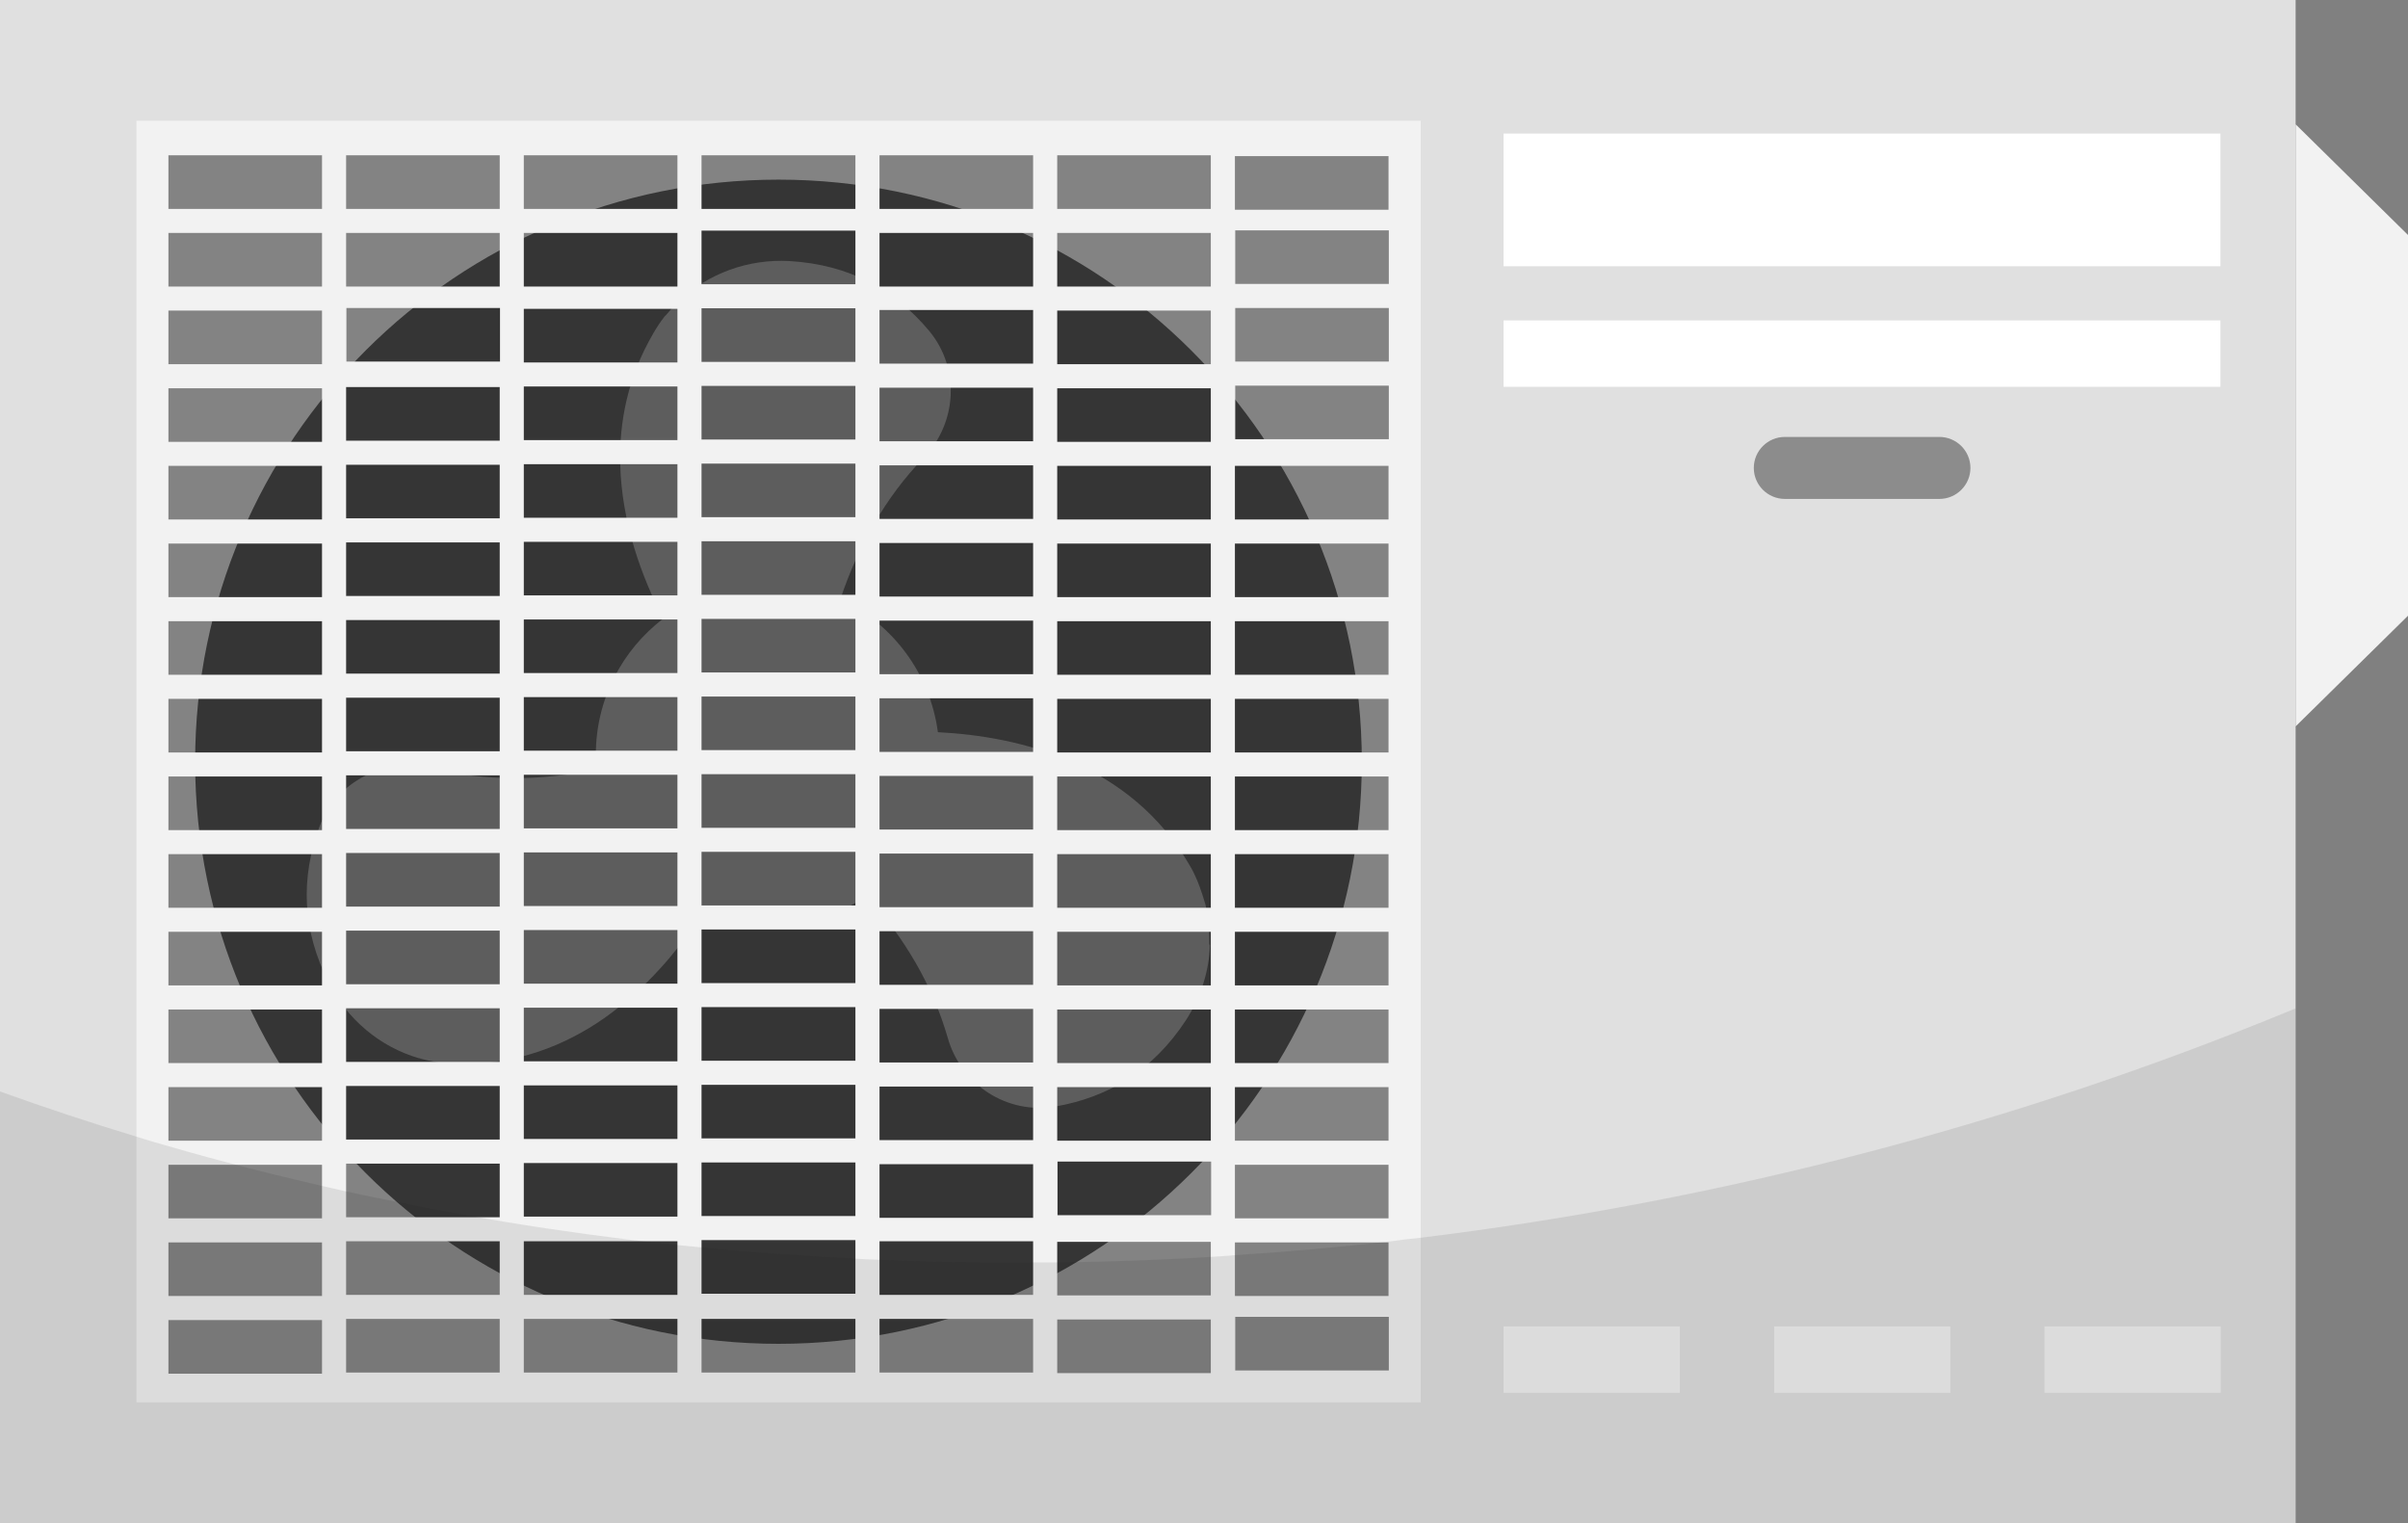 <svg width="117" height="74" viewBox="0 0 117 74" fill="none" xmlns="http://www.w3.org/2000/svg">
<rect x="0" y="0" width="117" height="74" fill="#808080" stroke="none"/>
<path d="M111.54 0H0V74H111.54V0Z" fill="#E0E0E0"/>
<path d="M68.242 6.488H7.407V67.313H68.242V6.488Z" fill="#838383"/>
<path d="M37.825 65.286C53.478 65.286 66.168 52.625 66.168 37.006C66.168 21.388 53.478 8.727 37.825 8.727C22.171 8.727 9.481 21.388 9.481 37.006C9.481 52.625 22.171 65.286 37.825 65.286Z" fill="#353535"/>
<path opacity="0.3" d="M58.761 45.876C58.761 45.622 58.761 45.355 58.733 45.102C58.733 45.031 58.733 44.961 58.733 44.89C58.705 44.665 58.662 44.454 58.62 44.229C58.606 44.13 58.592 44.018 58.564 43.919C58.521 43.764 58.465 43.623 58.423 43.469C58.267 42.99 58.084 42.511 57.816 42.061C54.91 37.036 49.492 35.769 45.57 35.572C45.189 32.7 43.355 30.293 40.83 29.111C41.718 26.478 43.031 24.156 44.864 22.255C46.515 20.552 46.656 17.892 45.147 16.076C43.454 14.049 41.239 12.852 38.361 12.683C36.343 12.571 34.41 13.289 32.985 14.626C32.985 14.626 32.985 14.626 32.971 14.64C32.76 14.837 32.562 15.062 32.379 15.287C32.35 15.316 32.322 15.344 32.294 15.372C32.082 15.639 31.899 15.921 31.73 16.217C30.502 18.328 30.079 20.51 30.136 22.565C30.206 25.394 31.18 28.027 32.224 30.054C30.234 31.574 28.95 33.967 28.95 36.67C28.95 36.909 28.965 37.148 28.993 37.388C26.256 37.937 23.603 37.965 21.021 37.331C18.722 36.754 16.338 37.951 15.519 40.175C14.602 42.652 14.673 45.172 15.971 47.734C16.874 49.536 18.468 50.859 20.344 51.408C20.344 51.408 20.344 51.408 20.358 51.408C20.641 51.492 20.937 51.548 21.233 51.605C21.276 51.605 21.304 51.619 21.346 51.633C21.685 51.675 22.023 51.703 22.362 51.703C25.127 51.703 27.427 50.803 29.317 49.493C30.361 48.761 31.292 47.917 32.096 47.03C32.421 46.678 32.717 46.312 32.999 45.96C33.409 45.425 33.789 44.89 34.128 44.384C35.116 44.792 36.188 45.017 37.331 45.017C39.108 45.017 40.759 44.454 42.113 43.511C43.962 45.594 45.316 47.875 46.05 50.422C46.699 52.703 48.928 54.153 51.27 53.758C53.88 53.308 56.024 51.985 57.604 49.592C58.338 48.466 58.747 47.199 58.789 45.918L58.761 45.876Z" fill="#BCBCBC"/>
<path d="M50.197 61.344V62.443C50.592 62.245 50.987 62.048 51.368 61.837V61.33C50.973 61.33 50.592 61.33 50.197 61.33V61.344ZM6.631 5.869V68.129H69.032V5.869H6.631ZM16.831 17.567V14.963H24.294V17.567H16.831ZM67.48 14.963V17.567H60.017V14.963H67.48ZM60.017 13.794V11.19H67.48V13.794H60.017ZM67.48 18.735V21.339H60.017V18.735H67.48ZM58.846 56.432V59.036H51.382V56.432H58.846ZM60.017 63.977H67.48V66.581H60.017V63.977ZM41.563 13.808H34.086V11.204H41.563V13.808ZM41.563 14.977V17.581H34.086V14.977H41.563ZM41.563 18.749V21.353H34.086V18.749H41.563ZM41.563 22.522V25.126H34.086V22.522H41.563ZM41.563 26.294V28.898H34.086V26.294H41.563ZM41.563 30.067V32.671H34.086V30.067H41.563ZM41.563 33.839V36.443H34.086V33.839H41.563ZM41.563 37.612V40.216H34.086V37.612H41.563ZM41.563 41.384V43.988H34.086V41.384H41.563ZM41.563 45.157V47.761H34.086V45.157H41.563ZM41.563 48.929V51.533H34.086V48.929H41.563ZM41.563 52.702V55.306H34.086V52.702H41.563ZM41.563 56.474V59.078H34.086V56.474H41.563ZM41.563 60.246V62.851H34.086V60.246H41.563ZM32.915 17.609H25.451V15.005H32.915V17.609ZM32.915 18.777V21.381H25.451V18.777H32.915ZM32.915 22.55V25.154H25.451V22.55H32.915ZM32.915 26.322V28.926H25.451V26.322H32.915ZM32.915 30.095V32.699H25.451V30.095H32.915ZM32.915 33.867V36.471H25.451V33.867H32.915ZM32.915 37.64V40.244H25.451V37.64H32.915ZM32.915 41.412V44.016H25.451V41.412H32.915ZM32.915 45.185V47.789H25.451V45.185H32.915ZM32.915 48.957V51.561H25.451V48.957H32.915ZM32.915 52.73V55.334H25.451V52.73H32.915ZM32.915 56.502V59.106H25.451V56.502H32.915ZM24.28 21.41H16.817V18.805H24.28V21.41ZM24.28 22.578V25.182H16.817V22.578H24.28ZM24.28 26.35V28.955H16.817V26.35H24.28ZM24.28 30.123V32.727H16.817V30.123H24.28ZM24.28 33.895V36.499H16.817V33.895H24.28ZM24.28 37.668V40.272H16.817V37.668H24.28ZM24.28 41.44V44.044H16.817V41.44H24.28ZM24.28 45.213V47.817H16.817V45.213H24.28ZM24.28 48.985V51.59H16.817V48.985H24.28ZM24.28 52.758V55.362H16.817V52.758H24.28ZM16.817 56.53H24.28V59.135H16.817V56.53ZM16.817 64.075H24.28V66.68H16.817V64.075ZM16.817 62.907V60.303H24.28V62.907H16.817ZM25.451 60.303H32.915V62.907H25.451V60.303ZM25.451 64.075H32.915V66.68H25.451V64.075ZM34.086 64.075H41.563V66.68H34.086V64.075ZM42.734 64.075H50.197V66.68H42.734V64.075ZM42.734 62.907V60.303H50.197V62.907H42.734ZM50.197 17.665H42.734V15.061H50.197V17.665ZM50.197 18.834V21.438H42.734V18.834H50.197ZM50.197 22.606V25.21H42.734V22.606H50.197ZM50.197 26.379V28.983H42.734V26.379H50.197ZM50.197 30.151V32.755H42.734V30.151H50.197ZM50.197 33.923V36.528H42.734V33.923H50.197ZM50.197 37.696V40.3H42.734V37.696H50.197ZM50.197 41.468V44.073H42.734V41.468H50.197ZM50.197 45.241V47.845H42.734V45.241H50.197ZM50.197 49.014V51.618H42.734V49.014H50.197ZM50.197 52.786V55.39H42.734V52.786H50.197ZM50.197 56.559V59.163H42.734V56.559H50.197ZM51.368 64.103H58.831V66.708H51.368V64.103ZM51.368 62.935V60.331H58.831V62.935H51.368ZM58.831 22.634V25.238H51.368V22.634H58.831ZM51.368 21.466V18.862H58.831V21.466H51.368ZM58.831 26.407V29.011H51.368V26.407H58.831ZM58.831 30.179V32.783H51.368V30.179H58.831ZM58.831 33.952V36.556H51.368V33.952H58.831ZM58.831 37.724V40.328H51.368V37.724H58.831ZM58.831 41.497V44.101H51.368V41.497H58.831ZM58.831 45.269V47.873H51.368V45.269H58.831ZM58.831 49.042V51.646H51.368V49.042H58.831ZM58.831 52.814V55.418H51.368V52.814H58.831ZM60.002 56.587H67.466V59.191H60.002V56.587ZM60.002 55.418V52.814H67.466V55.418H60.002ZM60.002 51.646V49.042H67.466V51.646H60.002ZM60.002 47.873V45.269H67.466V47.873H60.002ZM60.002 44.101V41.497H67.466V44.101H60.002ZM60.002 40.328V37.724H67.466V40.328H60.002ZM60.002 36.556V33.952H67.466V36.556H60.002ZM60.002 32.783V30.179H67.466V32.783H60.002ZM60.002 29.011V26.407H67.466V29.011H60.002ZM60.002 25.238V22.634H67.466V25.238H60.002ZM51.368 17.693V15.089H58.831V17.693H51.368ZM58.831 10.148H51.368V7.544H58.831V10.148ZM58.831 11.317V13.921H51.368V11.317H58.831ZM50.197 13.921H42.734V11.317H50.197V13.921ZM50.197 10.148H42.734V7.544H50.197V10.148ZM41.563 10.148H34.086V7.544H41.563V10.148ZM32.915 10.148H25.451V7.544H32.915V10.148ZM32.915 11.317V13.921H25.451V11.317H32.915ZM24.28 10.148H16.817V7.544H24.28V10.148ZM24.28 11.317V13.921H16.817V11.317H24.28ZM15.646 10.148H8.183V7.544H15.646V10.148ZM15.646 11.317V13.921H8.183V11.317H15.646ZM15.646 15.089V17.693H8.183V15.089H15.646ZM15.646 18.862V21.466H8.183V18.862H15.646ZM15.646 22.634V25.238H8.183V22.634H15.646ZM15.646 26.407V29.011H8.183V26.407H15.646ZM15.646 30.179V32.783H8.183V30.179H15.646ZM15.646 33.952V36.556H8.183V33.952H15.646ZM15.646 37.724V40.328H8.183V37.724H15.646ZM15.646 41.497V44.101H8.183V41.497H15.646ZM15.646 45.269V47.873H8.183V45.269H15.646ZM15.646 49.042V51.646H8.183V49.042H15.646ZM15.646 52.814V55.418H8.183V52.814H15.646ZM15.646 56.587V59.191H8.183V56.587H15.646ZM15.646 60.359V62.963H8.183V60.359H15.646ZM8.183 64.132H15.646V66.736H8.183V64.132ZM67.466 62.963H60.002V60.359H67.466V62.963ZM67.466 10.191H60.002V7.586H67.466V10.191Z" fill="#F2F2F2"/>
<path d="M107.886 6.488H73.053V12.935H107.886V6.488Z" fill="white"/>
<path d="M107.886 15.568H73.053V18.792H107.886V15.568Z" fill="white"/>
<path d="M81.617 64.441H73.053V67.665H81.617V64.441Z" fill="#F2F2F2"/>
<path d="M94.765 64.441H86.202V67.665H94.765V64.441Z" fill="#F2F2F2"/>
<path d="M107.9 64.441H99.336V67.665H107.9V64.441Z" fill="#F2F2F2"/>
<path d="M95.739 22.733C95.739 23.563 95.061 24.239 94.229 24.239H86.724C85.891 24.239 85.214 23.563 85.214 22.733C85.214 21.902 85.891 21.227 86.724 21.227H94.229C95.061 21.227 95.739 21.902 95.739 22.733Z" fill="#8C8C8C"/>
<path d="M117 29.913L111.54 35.29V6.039L117 11.416V29.913Z" fill="#F2F2F2"/>
<path opacity="0.1" d="M111.54 49.028V74H0V53.026C2.187 53.814 4.402 54.546 6.631 55.222C6.885 55.306 7.139 55.377 7.407 55.461C8.578 55.799 9.749 56.137 10.934 56.446C12.5 56.869 14.066 57.249 15.646 57.615C16.041 57.699 16.422 57.798 16.817 57.882C17.635 58.065 18.468 58.234 19.286 58.389C20.415 58.628 21.543 58.839 22.672 59.036C25.226 59.501 27.807 59.881 30.403 60.205C31.236 60.303 32.068 60.402 32.901 60.486L34.072 60.599C36.555 60.852 39.038 61.021 41.549 61.148C41.944 61.176 42.325 61.19 42.72 61.204C45.203 61.317 47.7 61.359 50.183 61.331C50.578 61.331 50.959 61.331 51.354 61.331C51.664 61.331 51.975 61.331 52.271 61.317C54.458 61.275 56.631 61.204 58.817 61.063C59.212 61.035 59.593 61.021 59.988 60.979C62.486 60.824 64.969 60.599 67.452 60.318C67.706 60.289 67.974 60.261 68.228 60.219C68.482 60.191 68.75 60.163 69.004 60.135C83.634 58.347 98.024 54.588 111.512 49L111.54 49.028Z" fill="#1D1D1B"/>
</svg>
